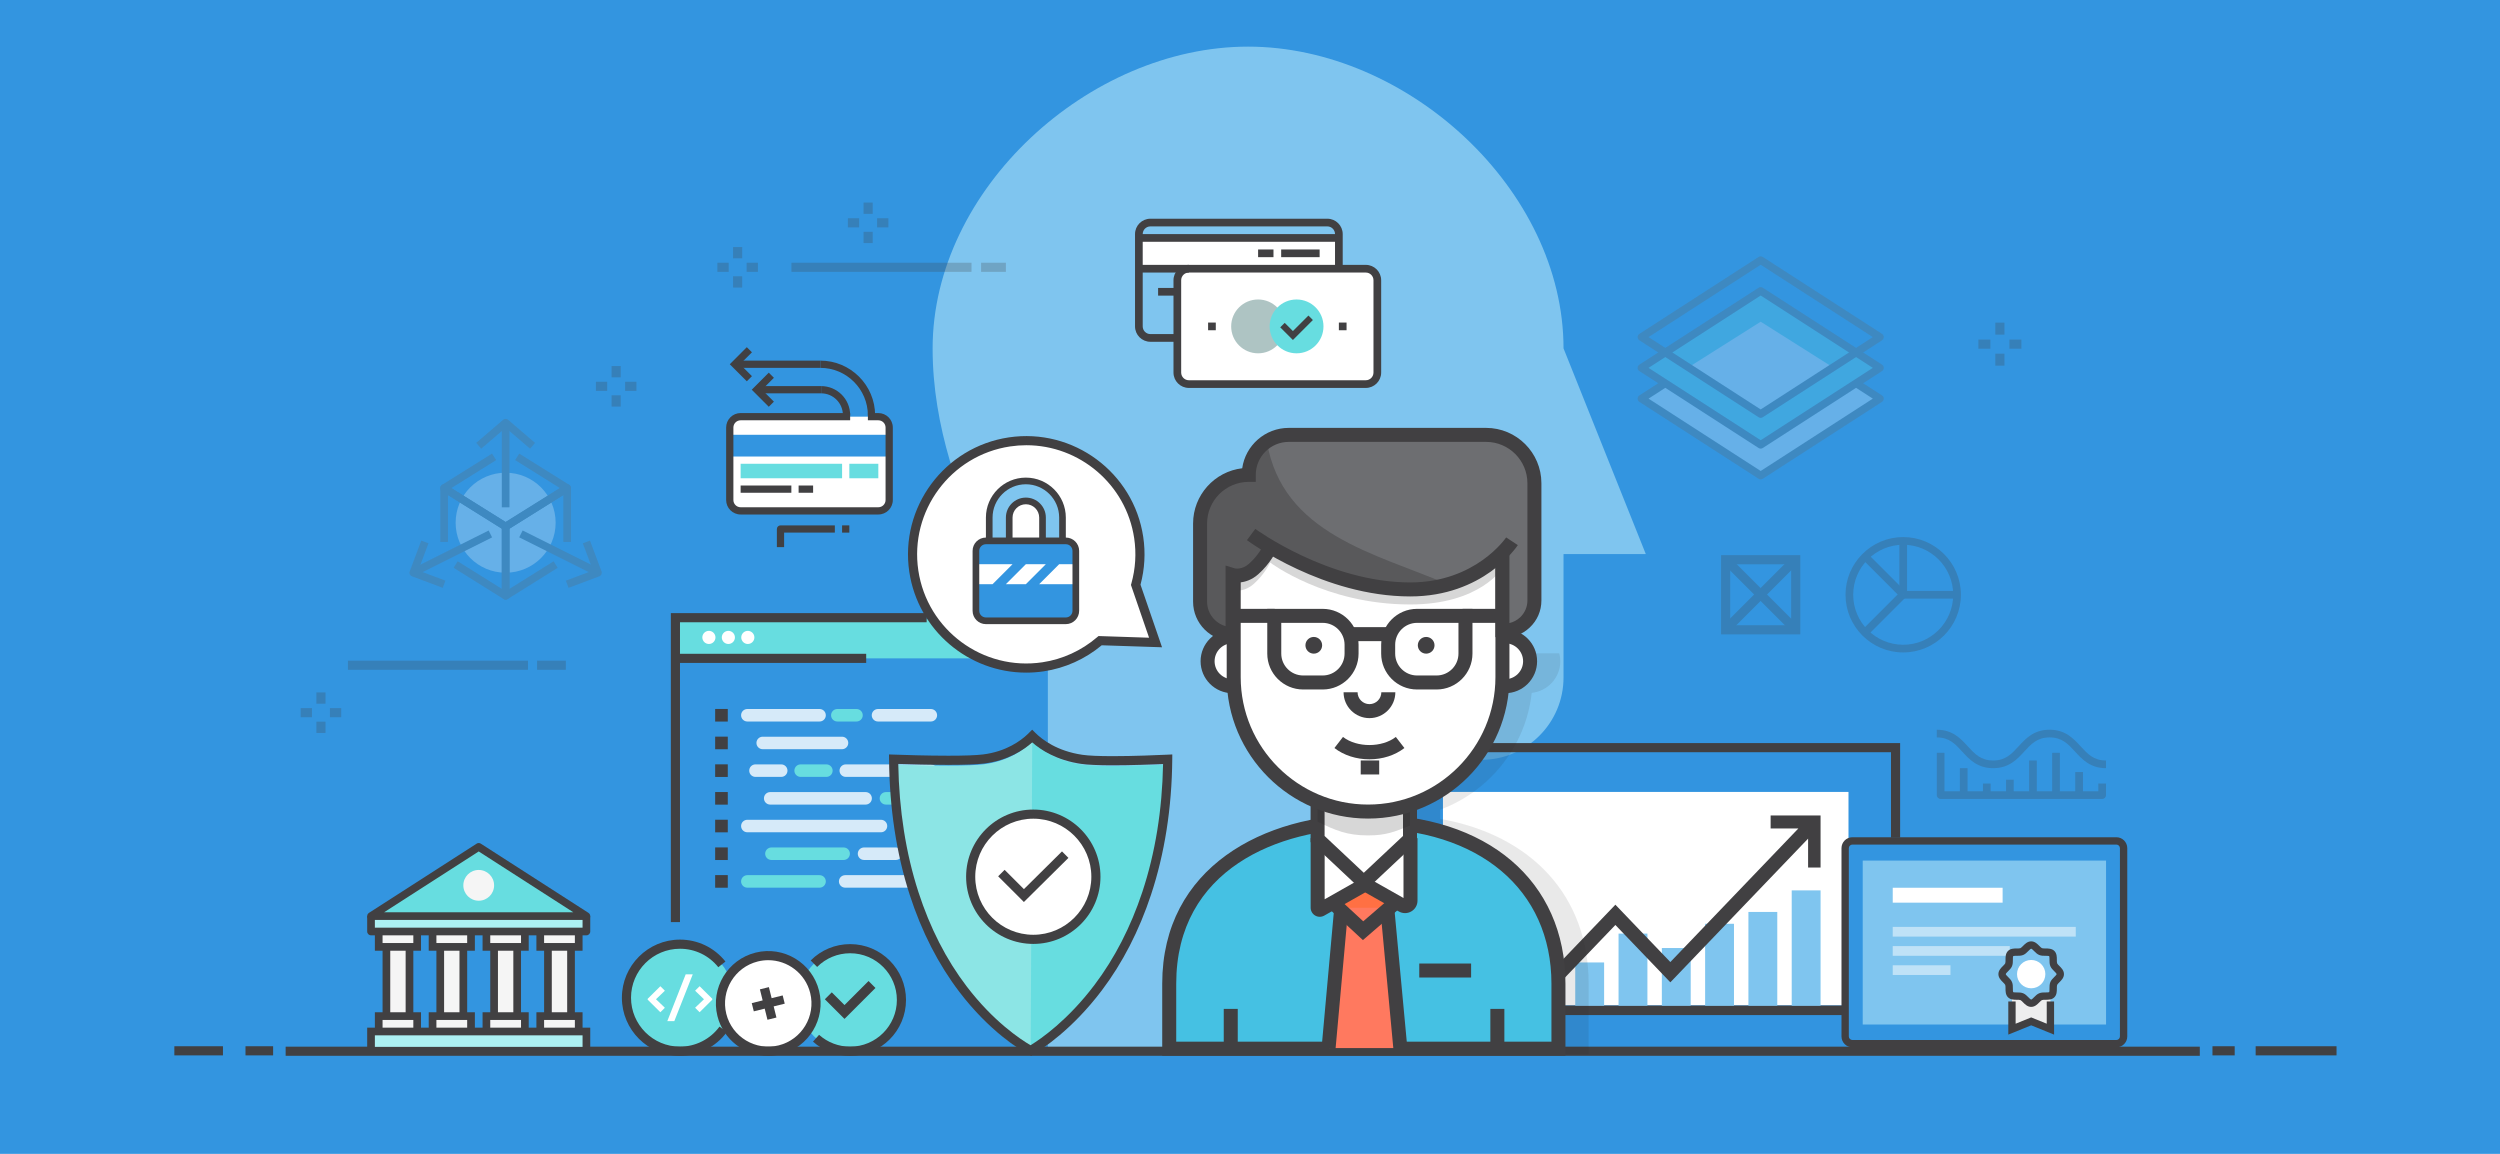 <?xml version="1.0" encoding="utf-8"?>
<!-- Generator: Adobe Illustrator 16.0.3, SVG Export Plug-In . SVG Version: 6.00 Build 0)  -->
<!DOCTYPE svg PUBLIC "-//W3C//DTD SVG 1.1//EN" "http://www.w3.org/Graphics/SVG/1.1/DTD/svg11.dtd">
<svg xmlns="http://www.w3.org/2000/svg" xmlns:xlink="http://www.w3.org/1999/xlink" version="1.1" x="0px" y="0px" width="650px" height="300px" viewBox="0 0 650 300" xml:space="preserve">
<g id="Warstwa_1">
	<g id="Warstwa_2">
		<rect fill="#3395E0" width="650" height="300"/>
	</g>
</g>
<g id="Warstwa_2_1_">
	<g>
		<path fill="#7FC5EF" d="M271.008,273.151v-75.597c0-35.66-28.528-65.623-28.528-106.98c0-41.357,40.661-78.451,82.018-78.451    c41.357,0,82.018,37.094,82.018,78.451l21.396,53.49h-21.396v32.093c0,11.816-9.58,21.396-21.396,21.396h-28.527v75.597H271.008z"/>
	</g>
	<g>
		<rect x="63.828" y="272.024" fill="#414042" width="7.184" height="2.377"/>
	</g>
	<g>
		<rect x="45.33" y="272.024" fill="#414042" width="12.637" height="2.377"/>
	</g>
	<g>
		<rect x="575.241" y="272.024" fill="#414042" width="5.779" height="2.377"/>
	</g>
	<g>
		<rect x="586.47" y="272.024" fill="#414042" width="21.03" height="2.377"/>
	</g>
	<g>
		<rect id="XMLID_204_" x="175.608" y="160.601" fill="#3395E0" width="96.833" height="112.462"/>
		<rect id="XMLID_196_" x="176.266" y="160.951" fill="#67DDE0" width="96.175" height="10.222"/>
		<circle id="XMLID_195_" fill="#FFFFFF" cx="184.314" cy="165.729" r="1.708"/>
		<circle id="XMLID_193_" fill="#FFFFFF" cx="189.374" cy="165.729" r="1.708"/>
		<circle id="XMLID_189_" fill="#FFFFFF" cx="194.433" cy="165.729" r="1.708"/>
		<g id="XMLID_188_">
			<polygon fill="#414042" points="176.796,239.747 174.42,239.747 174.42,159.413 240.928,159.413 240.928,161.789      176.796,161.789    "/>
		</g>
		<g>
			<rect x="176.266" y="169.985" fill="#414042" width="48.945" height="2.377"/>
		</g>
	</g>
	<g>
		<rect id="XMLID_187_" x="367.469" y="194.389" opacity="0.5" fill="#3395E0" width="125.375" height="78.826"/>
		<g id="XMLID_173_">
			<rect x="376.428" y="261.413" fill="#414042" width="104.255" height="2.509"/>
		</g>
		<g id="XMLID_168_">
			<polygon fill="#414042" points="494.032,217.802 491.656,217.802 491.656,195.576 383.843,195.576 383.843,193.202      494.032,193.202    "/>
		</g>
		<g>
			<rect x="375.167" y="205.902" fill="#FFFFFF" width="105.441" height="55.455"/>
		</g>
		<g>
			<g>
				<rect x="398.312" y="253.989" fill="#7FC5EF" width="7.504" height="7.503"/>
			</g>
			<g>
				<rect x="409.565" y="250.239" fill="#7FC5EF" width="7.504" height="11.254"/>
			</g>
			<g>
				<rect x="420.822" y="242.735" fill="#7FC5EF" width="7.504" height="18.758"/>
			</g>
			<g>
				<rect x="432.078" y="246.486" fill="#7FC5EF" width="7.504" height="15.007"/>
			</g>
			<g>
				<rect x="443.334" y="240.184" fill="#7FC5EF" width="7.502" height="21.31"/>
			</g>
			<g>
				<rect x="454.589" y="237.106" fill="#7FC5EF" width="7.504" height="24.387"/>
			</g>
			<g>
				<rect x="465.846" y="231.5" fill="#7FC5EF" width="7.503" height="29.993"/>
			</g>
		</g>
		<path fill="#414042" d="M470.104,225.563v-7.523l-35.813,37.363L420,240.493l-16.345,17.05c-0.351,0.365-0.807,0.548-1.263,0.548    c-0.457,0-0.916-0.183-1.263-0.548c-0.699-0.728-0.699-1.906,0-2.636L420,235.22l14.29,14.911l33.284-34.729h-7.21v-3.383h12.984    v13.545H470.104z"/>
	</g>
	<g>
		<rect x="185.941" y="184.326" fill="#414042" width="3.283" height="3.28"/>
		<rect x="185.941" y="191.527" fill="#414042" width="3.283" height="3.28"/>
		<rect x="185.941" y="198.727" fill="#414042" width="3.283" height="3.28"/>
		<rect x="185.941" y="205.929" fill="#414042" width="3.283" height="3.278"/>
		<rect x="185.941" y="213.128" fill="#414042" width="3.283" height="3.28"/>
		<rect x="185.941" y="220.33" fill="#414042" width="3.283" height="3.277"/>
		<rect x="185.941" y="227.527" fill="#414042" width="3.283" height="3.28"/>
		<g>
			<path fill="#67DDE0" d="M214.861,201.994h-6.695c-0.902,0-1.629-0.729-1.629-1.626c0-0.898,0.727-1.628,1.629-1.628h6.695     c0.897,0,1.625,0.729,1.625,1.628C216.485,201.265,215.758,201.994,214.861,201.994z"/>
		</g>
		<g>
			<path fill="#67DDE0" d="M236.912,209.193h-6.565c-0.897,0-1.629-0.727-1.629-1.626c0-0.896,0.732-1.626,1.629-1.626h6.565     c0.897,0,1.625,0.729,1.625,1.626C238.537,208.467,237.809,209.193,236.912,209.193z"/>
		</g>
		<g>
			<path fill="#67DDE0" d="M219.348,223.595h-18.775c-0.898,0-1.629-0.729-1.629-1.628c0-0.896,0.731-1.626,1.629-1.626h18.775     c0.898,0,1.625,0.729,1.625,1.626C220.973,222.865,220.246,223.595,219.348,223.595z"/>
		</g>
		<g>
			<path fill="#67DDE0" d="M213.087,230.794h-18.779c-0.897,0-1.625-0.727-1.625-1.626c0-0.898,0.728-1.626,1.625-1.626h18.779     c0.898,0,1.625,0.728,1.625,1.626C214.712,230.067,213.985,230.794,213.087,230.794z"/>
		</g>
		<g>
			<g opacity="0.8">
				<path fill="#FFFFFF" d="M213.087,187.593h-18.779c-0.897,0-1.625-0.727-1.625-1.626c0-0.898,0.728-1.626,1.625-1.626h18.779      c0.898,0,1.625,0.728,1.625,1.626C214.712,186.866,213.985,187.593,213.087,187.593z"/>
			</g>
			<g opacity="0.8">
				<path fill="#FFFFFF" d="M218.921,194.795h-20.622c-0.897,0-1.624-0.728-1.624-1.626c0-0.899,0.727-1.626,1.624-1.626h20.622      c0.898,0,1.628,0.727,1.628,1.626C220.549,194.067,219.819,194.795,218.921,194.795z"/>
			</g>
			<g opacity="0.8">
				<path fill="#FFFFFF" d="M203.12,201.994h-6.699c-0.897,0-1.624-0.729-1.624-1.626c0-0.898,0.727-1.628,1.624-1.628h6.699      c0.898,0,1.625,0.729,1.625,1.628C204.745,201.265,204.018,201.994,203.12,201.994z"/>
			</g>
			<g opacity="0.8">
				<path fill="#FFFFFF" d="M242.018,201.994h-22.112c-0.898,0-1.628-0.729-1.628-1.626c0-0.898,0.73-1.628,1.628-1.628h22.112      c0.9,0,1.628,0.729,1.628,1.628C243.646,201.265,242.918,201.994,242.018,201.994z"/>
			</g>
			<g opacity="0.8">
				<path fill="#FFFFFF" d="M225.063,209.193H200.25c-0.897,0-1.625-0.727-1.625-1.626c0-0.896,0.727-1.626,1.625-1.626h24.812      c0.897,0,1.625,0.729,1.625,1.626C226.688,208.467,225.959,209.193,225.063,209.193z"/>
			</g>
			<g opacity="0.8">
				<path fill="#FFFFFF" d="M229.055,216.393h-34.747c-0.897,0-1.625-0.729-1.625-1.626c0-0.898,0.728-1.625,1.625-1.625h34.747      c0.897,0,1.625,0.727,1.625,1.625C230.679,215.664,229.952,216.393,229.055,216.393z"/>
			</g>
			<g opacity="0.8">
				<path fill="#FFFFFF" d="M232.919,223.595h-8.272c-0.897,0-1.625-0.729-1.625-1.628c0-0.896,0.728-1.626,1.625-1.626h8.272      c0.898,0,1.625,0.729,1.625,1.626C234.544,222.865,233.817,223.595,232.919,223.595z"/>
			</g>
			<g opacity="0.8">
				<path fill="#FFFFFF" d="M238.526,230.794H219.75c-0.901,0-1.629-0.727-1.629-1.626c0-0.898,0.728-1.626,1.629-1.626h18.776      c0.897,0,1.624,0.728,1.624,1.626C240.15,230.067,239.423,230.794,238.526,230.794z"/>
			</g>
			<g opacity="0.8">
				<path fill="#FFFFFF" d="M242.018,187.593h-13.739c-0.897,0-1.624-0.727-1.624-1.626c0-0.898,0.727-1.626,1.624-1.626h13.739      c0.9,0,1.628,0.728,1.628,1.626C243.646,186.866,242.918,187.593,242.018,187.593z"/>
			</g>
		</g>
		<g>
			<path fill="#67DDE0" d="M222.688,187.593h-4.983c-0.897,0-1.625-0.727-1.625-1.626c0-0.898,0.728-1.626,1.625-1.626h4.983     c0.901,0,1.628,0.728,1.628,1.626C224.317,186.866,223.59,187.593,222.688,187.593z"/>
		</g>
	</g>
	<g>
		<path id="XMLID_118_" fill="#FFFFFF" d="M300.445,167.05l-5.154-14.992c1.084-3.886,1.408-8.047,0.773-12.297    c-2.415-16.146-17.462-27.278-33.609-24.863c-16.147,2.415-27.278,17.461-24.865,33.607c2.415,16.147,17.462,27.279,33.609,24.865    c5.702-0.853,10.756-3.303,14.832-6.799L300.445,167.05z"/>
		<g id="XMLID_117_">
			<path fill="#414042" d="M266.808,174.886c-14.962,0-28.113-10.969-30.391-26.205c-2.507-16.767,9.094-32.45,25.864-34.959     c16.77-2.499,32.451,9.095,34.958,25.863c0.623,4.162,0.385,8.343-0.706,12.432l5.596,16.275l-15.679-0.518     c-4.333,3.604-9.535,5.941-15.075,6.772C269.841,174.775,268.314,174.886,266.808,174.886z M266.846,115.758     c-1.391,0-2.798,0.104-4.215,0.315c-15.473,2.313-26.179,16.783-23.866,32.255c2.314,15.477,16.789,26.181,32.258,23.865     c5.25-0.784,10.171-3.038,14.234-6.522l0.351-0.3l13.151,0.434l-4.714-13.711l0.1-0.357c1.083-3.88,1.333-7.85,0.743-11.799     C292.787,125.88,280.65,115.758,266.846,115.758z"/>
		</g>
		<g>
			<g>
				<g>
					<path fill="#7FC5EF" d="M266.725,125.045c-5.259,0-9.523,4.264-9.523,9.524v6.061h5.195v-6.061c0-2.39,1.938-4.329,4.329-4.329       c2.391,0,4.329,1.939,4.329,4.329v6.061h5.195v-6.061C276.249,129.31,271.985,125.045,266.725,125.045z"/>
				</g>
			</g>
			<g>
				<path fill="#3395E0" d="M279.712,158.813c0,1.435-1.164,2.598-2.598,2.598h-20.778c-1.434,0-2.597-1.163-2.597-2.598v-15.584      c0-1.435,1.163-2.599,2.597-2.599h20.78c1.433,0,2.597,1.163,2.597,2.599V158.813L279.712,158.813z"/>
			</g>
			<g>
				<g>
					<polygon fill="#FFFFFF" points="266.725,151.886 261.53,151.886 266.725,146.691 271.92,146.691      "/>
				</g>
				<g>
					<polygon fill="#FFFFFF" points="279.712,151.886 270.189,151.886 275.383,146.691 279.712,146.691      "/>
				</g>
				<g>
					<polygon fill="#FFFFFF" points="253.739,146.691 263.262,146.691 258.067,151.886 253.739,151.886      "/>
				</g>
			</g>
			<g>
				<path fill="#414042" d="M277.114,162.275h-20.778c-1.909,0-3.463-1.553-3.463-3.463v-15.584c0-1.91,1.554-3.463,3.463-3.463      h20.78c1.909,0,3.462,1.553,3.462,3.463v15.584C280.578,160.723,279.023,162.275,277.114,162.275z M256.336,141.497      c-0.955,0-1.732,0.777-1.732,1.732v15.584c0,0.954,0.777,1.73,1.732,1.73h20.78c0.955,0,1.731-0.776,1.731-1.73v-15.584      c0-0.955-0.776-1.732-1.731-1.732H256.336z"/>
			</g>
			<g>
				<path fill="#414042" d="M271.92,140.63h-1.731v-6.061c0-1.909-1.555-3.462-3.463-3.462c-1.91,0-3.464,1.553-3.464,3.462v6.061      h-1.731v-6.061c0-2.864,2.331-5.194,5.195-5.194c2.864,0,5.195,2.331,5.195,5.194L271.92,140.63L271.92,140.63z"/>
			</g>
			<g>
				<path fill="#414042" d="M277.114,140.63h-1.731v-6.061c0-4.773-3.884-8.657-8.658-8.657s-8.658,3.884-8.658,8.657v6.061h-1.731      v-6.061c0-5.729,4.661-10.389,10.389-10.389s10.389,4.661,10.389,10.389V140.63z"/>
			</g>
		</g>
	</g>
	<g>
		<path fill="#8CE5E5" d="M289.329,199.162c-3.701,0-6.416-0.123-8.069-0.363c-7.047-1.029-11.17-4.322-12.886-6.028    c-0.114,0.115-0.266,0.252-0.401,0.382c-1.904,1.807-5.902,4.78-12.272,5.561c-1.825,0.222-4.892,0.335-9.113,0.335    c-5.537,0-11.687-0.196-14.242-0.289c0.115,13.926,2.251,25.44,5.303,34.883c3.563,11.021,8.38,19.206,12.763,24.944    c7.701,10.084,15.493,14.791,17.546,15.924c0.004-0.002,0.013-0.007,0.015-0.011c2.066-1.198,9.854-6.138,17.554-16.34    c4.321-5.724,9.064-13.8,12.613-24.518c3.134-9.467,5.339-20.99,5.463-34.867C301.005,198.897,294.762,199.162,289.329,199.162z"/>
		<path fill="#67DDE0" d="M281.259,198.799c-7.038-1.027-11.159-4.313-12.879-6.021l-0.408,80.349    c0.284,0.168,1.342-0.539,1.533-0.436c1.547-1.82,1.022-1.205,1.026-1.208c2.066-1.2,7.295-3.121,14.995-13.323    c4.321-5.724,9.064-13.8,12.613-24.518c3.134-9.467,5.339-20.99,5.463-34.867c-2.597,0.123-8.84,0.388-14.273,0.388    C285.628,199.162,282.913,199.039,281.259,198.799z"/>
		<g>
			<path fill="#414042" d="M268.095,274.55l-0.711-0.373c-2.234-1.233-10.128-6.045-17.917-16.242     c-5.49-7.191-9.846-15.701-12.95-25.302c-3.451-10.674-5.254-22.53-5.36-35.237l-0.011-1.24l1.241,0.041     c2.416,0.089,8.637,0.289,14.2,0.289c4.174,0,7.191-0.11,8.969-0.326c6.065-0.742,9.87-3.604,11.599-5.243l1.212-1.198     l0.843,0.837c1.721,1.712,5.596,4.728,12.22,5.695c1.597,0.233,4.253,0.35,7.897,0.35c5.44,0,11.755-0.269,14.217-0.386     l1.254-0.059l-0.01,1.258c-0.111,12.643-1.97,24.495-5.523,35.226c-3.098,9.356-7.401,17.722-12.792,24.863     c-7.712,10.218-15.5,15.245-17.828,16.606L268.095,274.55z M233.548,198.615c0.208,11.996,1.966,23.189,5.23,33.286     c3.02,9.343,7.251,17.617,12.577,24.59c6.926,9.07,13.878,13.686,16.586,15.27c2.691-1.646,9.666-6.455,16.636-15.692     c5.235-6.933,9.418-15.066,12.434-24.174c3.358-10.143,5.168-21.323,5.385-33.25c-2.987,0.13-8.349,0.332-13.068,0.332     c-3.758,0-6.531-0.127-8.241-0.376c-6.384-0.933-10.492-3.633-12.712-5.578c-2.104,1.877-6.236,4.726-12.531,5.494     c-1.873,0.229-4.988,0.346-9.257,0.346C241.777,198.862,236.486,198.713,233.548,198.615z"/>
		</g>
	</g>
	<g id="XMLID_108_">
		<circle id="XMLID_111_" fill="#FFFFFF" cx="268.656" cy="227.951" r="16.28"/>
		<g id="XMLID_110_">
			<path fill="#414042" d="M268.656,245.419c-9.631,0-17.468-7.834-17.468-17.468c0-9.632,7.837-17.468,17.468-17.468     c9.632,0,17.468,7.836,17.468,17.468C286.125,237.585,278.288,245.419,268.656,245.419z M268.656,212.858     c-8.321,0-15.092,6.771-15.092,15.093c0,8.323,6.771,15.093,15.092,15.093c8.322,0,15.093-6.77,15.093-15.093     C283.749,219.63,276.978,212.858,268.656,212.858z"/>
		</g>
		<g id="XMLID_109_">
			<polygon fill="#414042" points="266.211,234.525 259.522,227.837 261.203,226.155 266.219,231.172 276.119,221.364      277.791,223.052    "/>
		</g>
	</g>
	<g>
		<g>
			<path fill="#67DDE0" d="M190.714,259.406c0,7.684-6.23,13.916-13.917,13.916c-7.687,0-13.918-6.232-13.918-13.916     c0-7.688,6.231-13.919,13.918-13.919C184.483,245.487,190.714,251.718,190.714,259.406z"/>
			<g>
				<path fill="#414042" d="M176.797,274.51c-8.33,0-15.106-6.776-15.106-15.104c0-8.33,6.776-15.108,15.106-15.108      c4.626,0,8.934,2.077,11.819,5.701l-1.858,1.479c-2.432-3.052-6.063-4.803-9.961-4.803c-7.02,0-12.73,5.71-12.73,12.731      c0,7.019,5.71,12.727,12.73,12.727c4.041,0,7.882-1.947,10.274-5.213l1.917,1.406      C186.149,272.196,181.592,274.51,176.797,274.51z"/>
			</g>
			<g>
				<path fill="#FFFFFF" d="M172.826,261.973v0.088l-1.134,1.119l-3.3-3.273v-0.216l3.3-3.271l1.134,1.119v0.088l-2.268,2.179      L172.826,261.973z"/>
				<path fill="#FFFFFF" d="M180.119,253.319l-4.794,12.169h-1.822l4.779-12.169H180.119z"/>
				<path fill="#FFFFFF" d="M183.034,259.805l-2.268-2.179v-0.088l1.134-1.119l3.3,3.271v0.216l-3.3,3.273l-1.134-1.119v-0.088      L183.034,259.805z"/>
			</g>
		</g>
		<g>
			<circle fill="#67DDE0" cx="221.042" cy="259.989" r="13.332"/>
			<g>
				<path fill="#414042" d="M221.042,274.51c-3.571,0-7.003-1.309-9.666-3.686l1.583-1.771c2.226,1.987,5.097,3.08,8.083,3.08      c6.695,0,12.144-5.446,12.144-12.144c0-6.694-5.448-12.143-12.144-12.143c-3.244,0-6.294,1.263-8.587,3.558l-1.68-1.681      c2.741-2.743,6.388-4.254,10.267-4.254c8.006,0,14.52,6.514,14.52,14.52S229.048,274.51,221.042,274.51z"/>
			</g>
			<g>
				<polygon fill="#414042" points="219.57,264.916 214.463,259.809 216.265,258.007 219.57,261.312 225.819,255.063       227.621,256.866     "/>
			</g>
		</g>
		<g>
			<circle fill="#FFFFFF" cx="199.744" cy="260.891" r="12.428"/>
			<g>
				<path fill="#414042" d="M199.747,274.508c-6.107,0-11.677-4.145-13.216-10.332c-1.81-7.286,2.643-14.688,9.929-16.499      c7.291-1.817,14.688,2.642,16.5,9.93c1.811,7.285-2.643,14.688-9.929,16.498C201.931,274.378,200.83,274.508,199.747,274.508z       M199.743,249.648c-0.895,0-1.804,0.108-2.711,0.333c-6.013,1.496-9.689,7.606-8.195,13.621      c1.496,6.017,7.605,9.688,13.62,8.197c6.014-1.495,9.69-7.606,8.195-13.621C209.382,253.072,204.784,249.648,199.743,249.648z"/>
			</g>
			<g>
				<path fill="#414042" d="M198.29,260.106l-0.714-2.873l2.333-0.581l0.714,2.872l2.874-0.714l0.532,2.142l-2.873,0.712      l0.718,2.895l-2.333,0.579l-0.719-2.893l-2.834,0.705l-0.532-2.141L198.29,260.106z"/>
			</g>
		</g>
	</g>
	<g>
		<rect x="74.267" y="272.133" fill="#414042" width="497.682" height="2.377"/>
	</g>
	<g>
		<g>
			<rect x="218.944" y="136.598" fill="#414042" width="1.884" height="1.884"/>
		</g>
		<g>
			<path fill="#414042" d="M203.87,142.251h-1.884v-4.711c0-0.52,0.423-0.942,0.943-0.942h14.131v1.884h-13.19V142.251z"/>
		</g>
		<g>
			<g>
				<g>
					<g>
						<g>
							<path fill="#414042" d="M221.04,107.921h-1.884c0-3.117-2.536-5.654-5.653-5.654v-1.883         C217.658,100.385,221.04,103.765,221.04,107.921z"/>
						</g>
						<g>
							<rect x="196.781" y="100.385" fill="#414042" width="16.721" height="1.883"/>
						</g>
						<g>
							<polygon fill="#414042" points="199.882,105.76 195.449,101.327 199.882,96.892 201.215,98.224 198.113,101.327          201.215,104.429        "/>
						</g>
					</g>
				</g>
				<g>
					<rect x="191.941" y="93.76" fill="#414042" width="21.342" height="1.884"/>
				</g>
				<g>
					<polygon fill="#414042" points="194.173,99.137 189.739,94.703 194.173,90.267 195.505,91.6 192.403,94.703 195.505,97.805             "/>
				</g>
				<g>
					<path fill="#414042" d="M227.532,108.009h-1.883c0-6.818-5.547-12.364-12.366-12.364V93.76       C221.141,93.76,227.532,100.152,227.532,108.009z"/>
				</g>
			</g>
		</g>
		<g>
			<path fill="#FFFFFF" d="M192.565,108.335h35.799c1.56,0,2.827,1.266,2.827,2.826v18.841c0,1.56-1.266,2.827-2.827,2.827h-35.799     c-1.561,0-2.826-1.266-2.826-2.827v-18.841C189.739,109.601,191.005,108.335,192.565,108.335z"/>
		</g>
		<g>
			<rect x="189.739" y="113.044" fill="#3395E0" width="41.452" height="5.652"/>
		</g>
		<path fill="#414042" d="M228.364,107.393h-2.713v1.884h2.713c1.039,0,1.884,0.846,1.884,1.884v18.841    c0,1.04-0.845,1.884-1.884,1.884h-35.799c-1.04,0-1.884-0.844-1.884-1.884v-18.841c0-1.039,0.845-1.884,1.884-1.884h28.474v-1.884    h-28.474c-2.078,0-3.768,1.69-3.768,3.768v18.841c0,2.078,1.691,3.768,3.768,3.768h35.799c2.079,0,3.768-1.69,3.768-3.768v-18.841    C232.132,109.083,230.443,107.393,228.364,107.393z"/>
		<g>
			<rect x="192.565" y="120.581" fill="#67DDE0" width="26.378" height="3.769"/>
		</g>
		<g>
			<rect x="220.828" y="120.581" fill="#67DDE0" width="7.537" height="3.769"/>
		</g>
		<g>
			<rect x="192.565" y="126.234" fill="#414042" width="13.189" height="1.885"/>
		</g>
		<g>
			<rect x="207.639" y="126.234" fill="#414042" width="3.769" height="1.885"/>
		</g>
	</g>
	<g opacity="0.25">
		<g id="XMLID_26_">
			<g id="XMLID_30_">
				<rect x="154.933" y="99.254" fill="#414042" width="2.936" height="2.376"/>
			</g>
			<g id="XMLID_29_">
				<rect x="162.531" y="99.254" fill="#414042" width="2.937" height="2.376"/>
			</g>
			<g id="XMLID_28_">
				<rect x="159.012" y="102.774" fill="#414042" width="2.376" height="2.936"/>
			</g>
			<g id="XMLID_27_">
				<rect x="159.012" y="95.175" fill="#414042" width="2.376" height="2.937"/>
			</g>
		</g>
		<g id="XMLID_21_">
			<g id="XMLID_25_">
				<rect x="78.177" y="184.108" fill="#414042" width="2.936" height="2.377"/>
			</g>
			<g id="XMLID_24_">
				<rect x="85.776" y="184.108" fill="#414042" width="2.937" height="2.377"/>
			</g>
			<g id="XMLID_23_">
				<rect x="82.256" y="187.629" fill="#414042" width="2.376" height="2.937"/>
			</g>
			<g id="XMLID_22_">
				<rect x="82.256" y="180.028" fill="#414042" width="2.376" height="2.938"/>
			</g>
		</g>
		<g id="XMLID_11_">
			<g id="XMLID_15_">
				<rect x="514.381" y="88.289" fill="#414042" width="3.116" height="2.376"/>
			</g>
			<g id="XMLID_14_">
				<rect x="522.447" y="88.289" fill="#414042" width="3.12" height="2.376"/>
			</g>
			<g id="XMLID_13_">
				<rect x="518.784" y="91.952" fill="#414042" width="2.377" height="3.118"/>
			</g>
			<g id="XMLID_12_">
				<rect x="518.784" y="83.885" fill="#414042" width="2.377" height="3.117"/>
			</g>
		</g>
		<g id="XMLID_6_">
			<g id="XMLID_10_">
				<rect x="186.518" y="68.309" fill="#414042" width="2.936" height="2.376"/>
			</g>
			<g id="XMLID_9_">
				<rect x="194.117" y="68.309" fill="#414042" width="2.937" height="2.376"/>
			</g>
			<g id="XMLID_8_">
				<rect x="190.598" y="71.829" fill="#414042" width="2.376" height="2.937"/>
			</g>
			<g id="XMLID_7_">
				<rect x="190.598" y="64.229" fill="#414042" width="2.376" height="2.937"/>
			</g>
		</g>
		<g id="XMLID_1_">
			<g id="XMLID_5_">
				<rect x="220.447" y="56.747" fill="#414042" width="2.937" height="2.376"/>
			</g>
			<g id="XMLID_4_">
				<rect x="228.046" y="56.747" fill="#414042" width="2.936" height="2.376"/>
			</g>
			<g id="XMLID_3_">
				<rect x="224.526" y="60.266" fill="#414042" width="2.376" height="2.936"/>
			</g>
			<g id="XMLID_2_">
				<rect x="224.526" y="52.667" fill="#414042" width="2.376" height="2.937"/>
			</g>
		</g>
		<g>
			<rect x="205.776" y="68.309" fill="#414042" width="46.812" height="2.376"/>
		</g>
		<g>
			<rect x="255.086" y="68.309" fill="#414042" width="6.445" height="2.376"/>
		</g>
		<g>
			<rect x="90.466" y="171.771" fill="#414042" width="46.812" height="2.375"/>
		</g>
		<g>
			<rect x="139.639" y="171.771" fill="#414042" width="7.476" height="2.375"/>
		</g>
		<g>
			<g>
				<path fill="#414042" d="M468.078,164.936h-20.597v-20.598h20.597V164.936z M449.857,162.559h15.844v-15.844h-15.844V162.559z"/>
			</g>
			<g>
				
					<rect x="456.593" y="141.752" transform="matrix(0.707 0.707 -0.707 0.707 243.426 -278.408)" fill="#414042" width="2.377" height="25.769"/>
			</g>
			<g>
				
					<rect x="444.897" y="153.448" transform="matrix(0.707 0.707 -0.707 0.707 243.426 -278.408)" fill="#414042" width="25.769" height="2.377"/>
			</g>
		</g>
		<g>
			<g>
				<path fill="#414042" d="M494.834,169.637c-8.271,0-15-6.729-15-15c0-8.271,6.729-15,15-15c8.271,0,15,6.729,15,15      C509.834,162.908,503.105,169.637,494.834,169.637z M494.834,141.637c-7.168,0-13,5.832-13,13c0,7.168,5.832,13,13,13      c7.169,0,13-5.832,13-13C507.834,147.468,502.003,141.637,494.834,141.637z"/>
			</g>
		</g>
		<g>
			<rect x="493.834" y="140.637" fill="#414042" width="2" height="14"/>
		</g>
		<g>
			<rect x="494.834" y="153.637" fill="#414042" width="14" height="2"/>
		</g>
		<g>
			
				<rect x="482.763" y="148.637" transform="matrix(0.707 0.707 -0.707 0.707 249.278 -302.537)" fill="#414042" width="14.142" height="2"/>
		</g>
		<g>
			
				<rect x="488.834" y="152.566" transform="matrix(0.707 0.707 -0.707 0.707 256.349 -299.608)" fill="#414042" width="2" height="14.142"/>
		</g>
		<g>
			<g>
				<g>
					<circle fill="#FFFFFF" cx="131.466" cy="135.905" r="13"/>
				</g>
				<g>
					<path fill="#5F6465" d="M131.466,155.905c-0.185,0-0.368-0.051-0.53-0.152l-13-8.125l1.061-1.695l11.47,7.168V137.46l-14-8.75       v12.195h-2v-14c0-0.363,0.197-0.698,0.516-0.875c0.316-0.178,0.705-0.166,1.015,0.027l16,10c0.292,0.183,0.47,0.503,0.47,0.848       v18c0,0.363-0.197,0.698-0.516,0.875C131.8,155.864,131.633,155.905,131.466,155.905z"/>
				</g>
				<g>
					<path fill="#5F6465" d="M131.466,155.905c-0.167,0-0.334-0.041-0.484-0.125c-0.318-0.177-0.516-0.512-0.516-0.875v-18       c0-0.345,0.178-0.665,0.47-0.848l16-10c0.309-0.193,0.698-0.204,1.015-0.027c0.318,0.177,0.516,0.512,0.516,0.875v14h-2V128.71       l-14,8.75v15.641l11.47-7.168l1.061,1.695l-13,8.125C131.834,155.854,131.65,155.905,131.466,155.905z"/>
				</g>
				<g>
					<path fill="#5F6465" d="M131.466,137.905c-0.184,0-0.368-0.051-0.53-0.152l-16-10c-0.292-0.183-0.47-0.503-0.47-0.848       s0.178-0.665,0.47-0.848l13-8.125l1.061,1.695l-11.644,7.277l14.113,8.82l14.113-8.82l-11.644-7.277l1.061-1.695l13,8.125       c0.292,0.183,0.47,0.503,0.47,0.848s-0.178,0.665-0.47,0.848l-16,10C131.834,137.854,131.649,137.905,131.466,137.905z"/>
				</g>
				<g>
					
						<rect x="116.466" y="132.725" transform="matrix(0.447 0.894 -0.894 0.447 193.646 -25.516)" fill="#5F6465" width="2" height="22.361"/>
				</g>
				<g>
					<path fill="#5F6465" d="M115.114,152.842l-8-3c-0.517-0.194-0.778-0.771-0.585-1.288l3-8l1.873,0.703l-2.649,7.063l7.064,2.649       L115.114,152.842z"/>
				</g>
				<g>
					
						<rect x="134.285" y="142.905" transform="matrix(0.894 0.447 -0.447 0.894 79.714 -49.862)" fill="#5F6465" width="22.361" height="2"/>
				</g>
				<g>
					<path fill="#5F6465" d="M147.817,152.842l-0.703-1.873l7.064-2.649l-2.649-7.063l1.873-0.703l3,8       c0.193,0.518-0.068,1.094-0.585,1.288L147.817,152.842z"/>
				</g>
				<g>
					<rect x="130.466" y="109.905" fill="#5F6465" width="2" height="22"/>
				</g>
				<g>
					<path fill="#5F6465" d="M137.815,116.665l-6.35-5.443l-6.35,5.443l-1.301-1.52l7-6c0.373-0.32,0.928-0.32,1.301,0l7,6       L137.815,116.665z"/>
				</g>
			</g>
		</g>
		<g>
			<g>
				<path fill="#414042" d="M547.567,199.727c-4.107,0-6.214-2.297-8.072-4.324c-1.809-1.973-3.37-3.676-6.598-3.676      s-4.789,1.703-6.598,3.676c-1.858,2.027-3.965,4.324-8.072,4.324c-4.104,0-6.21-2.297-8.067-4.324      c-1.807-1.973-3.367-3.676-6.593-3.676v-2c4.104,0,6.21,2.297,8.067,4.324c1.807,1.973,3.367,3.676,6.593,3.676      c3.228,0,4.789-1.703,6.598-3.676c1.858-2.027,3.965-4.324,8.072-4.324s6.214,2.297,8.072,4.324      c1.809,1.973,3.37,3.676,6.598,3.676V199.727z"/>
			</g>
			<g>
				<rect x="509.567" y="199.727" fill="#414042" width="2" height="7"/>
			</g>
			<g>
				<rect x="515.567" y="203.727" fill="#414042" width="2" height="3"/>
			</g>
			<g>
				<rect x="521.567" y="202.727" fill="#414042" width="2" height="4"/>
			</g>
			<g>
				<rect x="527.567" y="197.727" fill="#414042" width="2" height="9"/>
			</g>
			<g>
				<rect x="533.567" y="195.727" fill="#414042" width="2" height="11"/>
			</g>
			<g>
				<rect x="539.567" y="200.727" fill="#414042" width="2" height="6"/>
			</g>
			<g>
				<path fill="#414042" d="M546.567,207.727h-42c-0.552,0-1-0.448-1-1v-11h2v10h40v-2h2v3      C547.567,207.278,547.12,207.727,546.567,207.727z"/>
			</g>
		</g>
		<g>
			<g>
				<polygon fill="#FFFFFF" points="457.779,123.644 426.779,103.644 457.779,83.644 488.779,103.644     "/>
			</g>
			<g>
				<path fill="#5F6465" d="M457.779,124.644c-0.188,0-0.377-0.054-0.542-0.16l-31-20c-0.285-0.184-0.458-0.5-0.458-0.84      s0.173-0.656,0.458-0.84l31-20c0.33-0.213,0.754-0.213,1.084,0l31,20c0.285,0.184,0.458,0.5,0.458,0.84s-0.173,0.656-0.458,0.84      l-31,20C458.156,124.59,457.968,124.644,457.779,124.644z M428.624,103.644l29.155,18.81l29.155-18.81l-29.155-18.81      L428.624,103.644z"/>
			</g>
			<g>
				<polygon fill="#67DDE0" points="457.779,115.644 426.779,95.644 457.779,75.644 488.779,95.644     "/>
			</g>
			<g>
				<polygon fill="#FFFFFF" points="457.779,107.644 438.779,95.644 457.779,83.644 476.779,95.644     "/>
			</g>
			<g>
				<path fill="#5F6465" d="M457.779,116.644c-0.188,0-0.377-0.054-0.542-0.16l-31-20c-0.285-0.184-0.458-0.5-0.458-0.84      s0.173-0.656,0.458-0.84l31-20c0.33-0.213,0.754-0.213,1.084,0l31,20c0.285,0.184,0.458,0.5,0.458,0.84s-0.173,0.656-0.458,0.84      l-31,20C458.156,116.59,457.968,116.644,457.779,116.644z M428.624,95.644l29.155,18.81l29.155-18.81l-29.155-18.81      L428.624,95.644z"/>
			</g>
			<g>
				<path fill="#5F6465" d="M457.779,108.644c-0.188,0-0.377-0.054-0.542-0.16l-31-20c-0.285-0.184-0.458-0.5-0.458-0.84      s0.173-0.656,0.458-0.84l31-20c0.33-0.213,0.754-0.213,1.084,0l31,20c0.285,0.184,0.458,0.5,0.458,0.84s-0.173,0.656-0.458,0.84      l-31,20C458.156,108.59,457.968,108.644,457.779,108.644z M428.624,87.644l29.155,18.81l29.155-18.81l-29.155-18.81      L428.624,87.644z"/>
			</g>
		</g>
	</g>
	<g>
		<g opacity="0.1">
			<path fill="#231F20" d="M355.566,175.296v93.403c0,2.985,2.433,5.414,5.42,5.414h52.061v-18.327     c0-22.787-14.782-38.66-38.592-42.881v-2.395c12.779-4.741,22.236-16.361,23.791-30.361c4.163-0.451,7.431-3.943,7.431-8.224     c0-0.712-0.103-1.398-0.271-2.054h-44.419C357.999,169.872,355.566,172.305,355.566,175.296z"/>
		</g>
		<g>
			<g id="XMLID_32_">
				<path fill="#45C1E3" d="M405.196,272.648v-16.862c0-27.827-22.131-42.218-49.959-42.218l0,0      c-27.826,0-51.24,14.391-51.24,42.218v16.862H405.196z"/>
			</g>
			<g id="XMLID_31_">
				<path fill="#414042" d="M407.017,274.469h-104.84v-18.683c0-30.42,26.653-44.037,53.061-44.037      c31.455,0,51.779,17.287,51.779,44.037V274.469z M305.818,270.828h97.558v-15.042c0-24.537-18.896-40.396-48.139-40.396      c-22.797,0-49.419,10.582-49.419,40.396V270.828z"/>
			</g>
			<g>
				<polygon fill="#FF7043" points="354.869,230.75 346.824,234.971 354.399,241.983 362.521,234.971     "/>
			</g>
			<g>
				<polygon fill="#FF795F" points="360.636,236.005 348.791,236.005 345.535,272.498 364.032,272.498     "/>
			</g>
			<g>
				<path fill="#FFFFFF" d="M342.589,217.912v17.467c0,0.696,0.75,1.133,1.356,0.791l11.292-6.397L342.589,217.912z"/>
			</g>
			<g>
				<path fill="#414042" d="M343.136,238.366c-0.413,0-0.825-0.107-1.191-0.322c-0.725-0.423-1.176-1.205-1.176-2.044v-18.088h3.641      v15.902l9.932-5.625l1.793,3.168l-11.833,6.703C343.941,238.264,343.538,238.366,343.136,238.366z"/>
			</g>
			<g>
				<path fill="#FFFFFF" d="M366.96,217.912v15.797c0,1.441-1.554,2.348-2.805,1.637l-9.845-5.573L366.96,217.912z"/>
			</g>
			<g>
				<path fill="#414042" d="M365.308,237.412c-0.55,0-1.096-0.143-1.6-0.426l-10.304-5.837l1.795-3.167l9.709,5.499v-15.569h3.642      v16.255c0,1.167-0.604,2.212-1.61,2.8C366.431,237.267,365.868,237.412,365.308,237.412z"/>
			</g>
			<g>
				<polygon fill="#414042" points="354.355,244.424 345.589,236.308 348.058,233.636 354.44,239.541 361.331,233.593       363.711,236.35     "/>
			</g>
			<g>
				
					<rect x="345.344" y="235.935" transform="matrix(0.996 0.09 -0.09 0.996 24.175 -30.081)" fill="#414042" width="3.641" height="36.632"/>
			</g>
			<g>
				
					<rect x="344.009" y="252.432" transform="matrix(0.093 0.996 -0.996 0.093 581.94 -130.068)" fill="#414042" width="36.648" height="3.639"/>
			</g>
			<g>
				<rect x="369.008" y="250.516" fill="#414042" width="13.48" height="3.64"/>
			</g>
			<g>
				<rect x="318.174" y="262.312" fill="#414042" width="3.641" height="9.218"/>
			</g>
			<g>
				<rect x="387.493" y="262.312" fill="#414042" width="3.641" height="9.218"/>
			</g>
			<g>
				<circle fill="#FFFFFF" cx="320.468" cy="173.024" r="6.494"/>
			</g>
			<g>
				<path fill="#414042" d="M320.465,180.236c-4.584,0-8.312-3.729-8.312-8.311c0-4.586,3.728-8.317,8.312-8.317      c4.587,0,8.318,3.731,8.318,8.317C328.783,176.508,325.053,180.236,320.465,180.236z M320.465,167.251      c-2.576,0-4.671,2.095-4.671,4.675c0,2.574,2.095,4.669,4.671,4.669c2.576,0,4.674-2.095,4.674-4.669      C325.14,169.346,323.042,167.251,320.465,167.251z"/>
			</g>
			<g>
				<circle fill="#FFFFFF" cx="391.332" cy="173.024" r="6.493"/>
			</g>
			<g>
				<path fill="#414042" d="M391.332,180.236c-4.584,0-8.313-3.729-8.313-8.311c0-4.586,3.729-8.317,8.313-8.317      s8.313,3.731,8.313,8.317C399.646,176.508,395.916,180.236,391.332,180.236z M391.332,167.251c-2.574,0-4.673,2.095-4.673,4.675      c0,2.574,2.099,4.669,4.673,4.669c2.576,0,4.674-2.095,4.674-4.669C396.006,169.346,393.908,167.251,391.332,167.251z"/>
			</g>
			<g>
				<path fill="#FFFFFF" d="M354.587,173.544c-6.637,0-12.015,5.381-12.015,12.014v32.585l12.015,11.281l12.016-11.281v-32.585      C366.603,178.925,361.222,173.544,354.587,173.544L354.587,173.544z"/>
			</g>
			<g>
				<path fill="#414042" d="M354.587,231.923l-13.836-12.991v-33.374c0-7.627,6.206-13.834,13.836-13.834      c7.629,0,13.836,6.207,13.836,13.834v33.374L354.587,231.923z M344.392,217.353l10.195,9.572l10.195-9.572v-31.795      c0-5.62-4.573-10.193-10.195-10.193s-10.195,4.573-10.195,10.193V217.353z"/>
			</g>
			<g opacity="0.18">
				<path fill="#231F20" d="M342.572,213.633c4.629,2.268,7.626,3.575,13.127,3.575c4.633,0,6.857-0.922,10.903-2.561v-34.075      h-24.03V213.633z"/>
			</g>
			<g>
				<path fill="#FFFFFF" d="M320.762,139.493v36.576c0,19.296,15.647,34.94,34.938,34.94l0,0c19.297,0,34.935-15.645,34.935-34.94      v-36.576h-47.181H320.762z"/>
			</g>
			<g>
				<path fill="#414042" d="M355.699,212.829c-20.266,0-36.757-16.488-36.757-36.761v-38.395h73.512v38.395      C392.454,196.341,375.966,212.829,355.699,212.829z M322.583,141.313v34.755c0,18.261,14.86,33.119,33.117,33.119      c18.259,0,33.112-14.858,33.112-33.119v-34.755H322.583z"/>
			</g>
			<g>
				<path fill="#414042" d="M356.058,186.715c-3.712,0-6.731-3.021-6.731-6.731h3.642c0,1.704,1.385,3.091,3.09,3.091      c1.704,0,3.09-1.387,3.09-3.091h3.642C362.789,183.694,359.77,186.715,356.058,186.715z"/>
			</g>
			<g>
				<circle fill="#414042" cx="370.804" cy="167.777" r="2.172"/>
			</g>
			<g>
				<circle fill="#414042" cx="341.585" cy="167.777" r="2.172"/>
			</g>
			<g>
				<path fill="#414042" d="M356.047,197.423c-3.417,0-6.648-1.043-9.098-2.937l2.226-2.878c3.633,2.803,10.113,2.807,13.741,0      l2.229,2.878C362.693,196.38,359.462,197.423,356.047,197.423z"/>
			</g>
			<g opacity="0.18">
				<path fill="#231F20" d="M320.762,137.538v15.938c0.778,0.145,2.981,0.317,5.167-1.616c2.952-2.611,4.306-5.606,4.306-5.606      s14.324,10.884,36.368,10.91c18.236,0.022,24.031-9.442,24.031-9.442v-10.184h-47.181H320.762z"/>
			</g>
			<g>
				<path fill="#6D6E71" d="M320.465,164.875L320.465,164.875c-4.665,0-8.444-3.778-8.444-8.443v-20.307      c0-6.989,5.664-12.654,12.657-12.654l0,0l0,0c0-5.742,4.657-10.398,10.4-10.398h51.296c6.944,0,12.572,5.628,12.572,12.574      v30.479c0,4.515-3.807,8.095-8.313,7.819l0,0v-20.13c0,0-5.795,9.462-24.031,9.438c-22.044-0.026-36.368-10.908-36.368-10.908      s-1.354,2.996-4.306,5.608c-2.715,2.399-5.463,1.55-5.463,1.55V164.875z"/>
			</g>
			<g opacity="0.46">
				<path fill="#414042" d="M320.465,164.875v-15.371c0,0,2.748,0.85,5.463-1.55c2.952-2.612,4.306-5.608,4.306-5.608      s28.971,15.196,46.21,9.585c-18.744-8.059-43.036-12.956-47.07-37.151c-2.826,1.861-4.696,5.055-4.696,8.691      c-6.993,0-12.657,5.665-12.657,12.654v20.307C312.021,161.097,315.801,164.875,320.465,164.875z"/>
			</g>
			<g>
				<path fill="#414042" d="M322.287,166.695h-1.821c-5.66,0-10.266-4.603-10.266-10.264v-20.307      c0-7.406,5.591-13.531,12.775-14.376c0.839-5.927,5.95-10.497,12.103-10.497h51.296c7.936,0,14.392,6.458,14.392,14.395v30.479      c0,2.69-1.078,5.188-3.039,7.031c-1.959,1.846-4.521,2.787-7.205,2.604l-1.71-0.104v-21.842h3.643v18.177      c1.031-0.232,1.983-0.739,2.779-1.486c1.22-1.15,1.893-2.705,1.893-4.38v-30.479c0-5.929-4.822-10.754-10.752-10.754h-51.296      c-4.731,0-8.578,3.848-8.578,8.578v1.82h-1.822c-5.977,0-10.837,4.859-10.837,10.834v20.307c0,3.02,2.036,5.574,4.804,6.368      v-15.764l2.357,0.729c0.047,0.013,1.851,0.474,3.72-1.175c2.599-2.301,3.844-4.97,3.854-4.998l3.316,1.502      c-0.062,0.136-1.55,3.385-4.758,6.22c-1.641,1.455-3.402,2.01-4.848,2.134V166.695z"/>
			</g>
			<g>
				<path fill="#414042" d="M366.649,155.074c-0.018,0-0.032,0-0.051,0c-22.383-0.023-41.584-14.037-42.394-14.636l2.17-2.928      c0.187,0.14,19.066,13.899,40.229,13.923c0.016,0,0.029,0,0.044,0c17.029,0,24.875-11.588,24.953-11.706l3.039,2.005      C394.279,142.279,385.614,155.074,366.649,155.074z"/>
			</g>
			<g>
				<path fill="#414042" d="M343.897,179.268h-5.074c-5.147,0-9.334-4.187-9.334-9.334v-11.632h14.408      c5.146,0,9.331,4.186,9.331,9.333v2.299C353.229,175.081,349.043,179.268,343.897,179.268z M333.129,161.943v7.99      c0,3.139,2.556,5.692,5.694,5.692h5.074c3.138,0,5.691-2.554,5.691-5.692v-2.299c0-3.139-2.554-5.691-5.691-5.691H333.129z"/>
			</g>
			<g>
				<rect x="320.994" y="158.302" fill="#414042" width="10.439" height="3.642"/>
			</g>
			<g>
				<rect x="380.261" y="158.302" fill="#414042" width="10.437" height="3.642"/>
			</g>
			<g>
				<rect x="351.409" y="163.056" fill="#414042" width="9.56" height="3.64"/>
			</g>
			<g>
				<rect x="353.787" y="197.72" fill="#414042" width="4.804" height="3.641"/>
			</g>
			<g>
				<path fill="#414042" d="M373.507,179.268h-5.073c-5.146,0-9.331-4.187-9.331-9.334v-2.299c0-5.147,4.185-9.333,9.331-9.333      h14.408v11.632C382.842,175.081,378.655,179.268,373.507,179.268z M368.434,161.943c-3.138,0-5.69,2.553-5.69,5.691v2.299      c0,3.139,2.553,5.692,5.69,5.692h5.073c3.142,0,5.694-2.554,5.694-5.692v-7.99H368.434z"/>
			</g>
		</g>
	</g>
	<g>
		<g>
			<g>
				<rect x="296.105" y="61.864" fill="#FFFFFF" width="52" height="8"/>
			</g>
			<g>
				<path fill="#414042" d="M345.105,88.864h-46c-2.206,0-4-1.794-4-4v-24c0-2.206,1.794-4,4-4h46c2.206,0,4,1.794,4,4v24      C349.105,87.07,347.312,88.864,345.105,88.864z M299.105,58.864c-1.103,0-2,0.897-2,2v24c0,1.103,0.897,2,2,2h46      c1.103,0,2-0.897,2-2v-24c0-1.103-0.897-2-2-2H299.105z"/>
			</g>
			<g>
				<path fill="#FFFFFF" d="M309.105,69.864h46c1.656,0,3,1.344,3,3v24c0,1.656-1.344,3-3,3h-46c-1.656,0-3-1.344-3-3v-24      C306.105,71.208,307.449,69.864,309.105,69.864z"/>
			</g>
			<g>
				<path fill="#414042" d="M355.105,100.864h-46c-2.206,0-4-1.794-4-4v-24c0-2.206,1.794-4,4-4h46c2.206,0,4,1.794,4,4v24      C359.105,99.07,357.312,100.864,355.105,100.864z M309.105,70.864c-1.103,0-2,0.897-2,2v24c0,1.103,0.897,2,2,2h46      c1.103,0,2-0.897,2-2v-24c0-1.103-0.897-2-2-2H309.105z"/>
			</g>
			<g>
				<circle fill="#AEC4C3" cx="327.105" cy="84.864" r="7"/>
			</g>
			<g>
				<circle fill="#67DDE0" cx="337.105" cy="84.864" r="7"/>
			</g>
			<g>
				<rect x="296.105" y="60.864" fill="#414042" width="52" height="2"/>
			</g>
			<g>
				<rect x="296.105" y="68.864" fill="#414042" width="13" height="2"/>
			</g>
		</g>
		<g>
			<polygon fill="#414042" points="336.156,88.4 332.86,85.104 334.023,83.942 336.156,86.074 340.188,82.042 341.351,83.206    "/>
		</g>
		<g>
			<rect x="301.105" y="74.864" fill="#414042" width="5" height="2"/>
		</g>
		<g>
			<rect x="314.105" y="83.864" fill="#414042" width="2" height="2"/>
		</g>
		<g>
			<rect x="348.105" y="83.864" fill="#414042" width="2" height="2"/>
		</g>
		<g>
			<rect x="333.105" y="64.864" fill="#414042" width="10" height="2"/>
		</g>
		<g>
			<rect x="327.105" y="64.864" fill="#414042" width="4" height="2"/>
		</g>
	</g>
	<g>
		<g>
			<rect x="96.466" y="238.188" fill="#ACF0F2" width="56" height="4"/>
		</g>
		<g>
			<polygon fill="#67DDE0" points="152.466,238.188 96.466,238.188 124.466,220.188    "/>
		</g>
		<g>
			<path fill="#414042" d="M152.466,239.188h-56c-0.444,0-0.834-0.292-0.959-0.718s0.045-0.884,0.419-1.123l28-18     c0.329-0.213,0.752-0.213,1.081,0l28,18c0.374,0.239,0.545,0.697,0.42,1.123S152.909,239.188,152.466,239.188z M99.871,237.188     h49.19l-24.595-15.812L99.871,237.188z"/>
		</g>
		<g>
			<g>
				<rect x="100.466" y="246.188" fill="#F5F5F5" width="6" height="18"/>
			</g>
			<g>
				<rect x="98.466" y="242.188" fill="#F5F5F5" width="10" height="4"/>
			</g>
			<g>
				<polygon fill="#414042" points="109.466,247.188 97.466,247.188 97.466,242.188 99.466,242.188 99.466,245.188 107.466,245.188       107.466,242.188 109.466,242.188     "/>
			</g>
			<g>
				<rect x="98.466" y="264.188" fill="#F5F5F5" width="10" height="4"/>
			</g>
			<g>
				<polygon fill="#414042" points="109.466,268.188 107.466,268.188 107.466,265.188 99.466,265.188 99.466,268.188       97.466,268.188 97.466,263.188 109.466,263.188     "/>
			</g>
			<g>
				<rect x="99.466" y="246.188" fill="#414042" width="2" height="18"/>
			</g>
			<g>
				<rect x="105.466" y="246.188" fill="#414042" width="2" height="18"/>
			</g>
		</g>
		<g>
			<g>
				<rect x="114.466" y="246.188" fill="#F5F5F5" width="6" height="18"/>
			</g>
			<g>
				<rect x="112.466" y="242.188" fill="#F5F5F5" width="10" height="4"/>
			</g>
			<g>
				<polygon fill="#414042" points="123.466,247.188 111.466,247.188 111.466,242.188 113.466,242.188 113.466,245.188       121.466,245.188 121.466,242.188 123.466,242.188     "/>
			</g>
			<g>
				<rect x="112.466" y="264.188" fill="#F5F5F5" width="10" height="4"/>
			</g>
			<g>
				<polygon fill="#414042" points="123.466,268.188 121.466,268.188 121.466,265.188 113.466,265.188 113.466,268.188       111.466,268.188 111.466,263.188 123.466,263.188     "/>
			</g>
			<g>
				<rect x="113.466" y="246.188" fill="#414042" width="2" height="18"/>
			</g>
			<g>
				<rect x="119.466" y="246.188" fill="#414042" width="2" height="18"/>
			</g>
		</g>
		<g>
			<g>
				<rect x="128.466" y="246.188" fill="#F5F5F5" width="6" height="18"/>
			</g>
			<g>
				<rect x="126.466" y="242.188" fill="#F5F5F5" width="10" height="4"/>
			</g>
			<g>
				<polygon fill="#414042" points="137.466,247.188 125.466,247.188 125.466,242.188 127.466,242.188 127.466,245.188       135.466,245.188 135.466,242.188 137.466,242.188     "/>
			</g>
			<g>
				<rect x="126.466" y="264.188" fill="#F5F5F5" width="10" height="4"/>
			</g>
			<g>
				<polygon fill="#414042" points="137.466,268.188 135.466,268.188 135.466,265.188 127.466,265.188 127.466,268.188       125.466,268.188 125.466,263.188 137.466,263.188     "/>
			</g>
			<g>
				<rect x="127.466" y="246.188" fill="#414042" width="2" height="18"/>
			</g>
			<g>
				<rect x="133.466" y="246.188" fill="#414042" width="2" height="18"/>
			</g>
		</g>
		<g>
			<g>
				<rect x="142.466" y="246.188" fill="#F5F5F5" width="6" height="18"/>
			</g>
			<g>
				<rect x="140.466" y="242.188" fill="#F5F5F5" width="10" height="4"/>
			</g>
			<g>
				<polygon fill="#414042" points="151.466,247.188 139.466,247.188 139.466,242.188 141.466,242.188 141.466,245.188       149.466,245.188 149.466,242.188 151.466,242.188     "/>
			</g>
			<g>
				<rect x="140.466" y="264.188" fill="#F5F5F5" width="10" height="4"/>
			</g>
			<g>
				<polygon fill="#414042" points="151.466,268.188 149.466,268.188 149.466,265.188 141.466,265.188 141.466,268.188       139.466,268.188 139.466,263.188 151.466,263.188     "/>
			</g>
			<g>
				<rect x="141.466" y="246.188" fill="#414042" width="2" height="18"/>
			</g>
			<g>
				<rect x="147.466" y="246.188" fill="#414042" width="2" height="18"/>
			</g>
		</g>
		<g>
			<rect x="96.466" y="268.188" fill="#ACF0F2" width="56" height="5"/>
		</g>
		<g>
			<path fill="#414042" d="M153.466,274.188h-58v-7h58V274.188z M97.466,272.188h54v-3h-54V272.188z"/>
		</g>
		<g>
			<path fill="#414042" d="M152.466,243.188h-56c-0.552,0-1-0.447-1-1v-4h2v3h54v-3h2v4     C153.466,242.741,153.018,243.188,152.466,243.188z"/>
		</g>
		<g>
			<circle fill="#F5F5F5" cx="124.466" cy="230.188" r="4"/>
		</g>
	</g>
	<g>
		<g>
			<g>
				<path fill="#3395E0" d="M552.138,269.472c0,1.043-0.846,1.884-1.887,1.884h-68.624c-1.041,0-1.886-0.841-1.886-1.884v-48.949      c0-1.044,0.845-1.889,1.886-1.889h68.624c1.041,0,1.887,0.845,1.887,1.889V269.472z"/>
			</g>
			<g>
				<path fill="#414042" d="M550.251,272.31h-68.624c-1.565,0-2.84-1.273-2.84-2.838v-48.949c0-1.567,1.274-2.843,2.84-2.843h68.624      c1.566,0,2.84,1.275,2.84,2.843v48.949C553.091,271.036,551.817,272.31,550.251,272.31z M481.627,219.588      c-0.515,0-0.932,0.42-0.932,0.935v48.949c0,0.514,0.417,0.93,0.932,0.93h68.624c0.514,0,0.932-0.416,0.932-0.93v-48.949      c0-0.515-0.418-0.935-0.932-0.935H481.627z"/>
			</g>
			<g>
				<rect x="484.308" y="223.75" fill="#7FC5EF" width="63.264" height="42.625"/>
			</g>
			<g>
				<rect x="492.112" y="230.816" fill="#FFFFFF" width="28.569" height="3.876"/>
			</g>
			<g opacity="0.5">
				<rect x="492.107" y="240.994" fill="#FFFFFF" width="47.589" height="2.521"/>
			</g>
			<g opacity="0.5">
				<rect x="492.11" y="245.985" fill="#FFFFFF" width="30.426" height="2.522"/>
			</g>
			<g opacity="0.5">
				<rect x="492.112" y="250.973" fill="#FFFFFF" width="15.01" height="2.52"/>
			</g>
			<g>
				<g id="XMLID_154_">
					<polygon fill="#EEEEEE" points="533.106,267.585 528.109,265.555 523.11,267.585 523.11,253.67 533.106,253.67      "/>
				</g>
				<g id="XMLID_153_">
					<polygon fill="#414042" points="534.061,269.001 528.109,266.584 522.156,269.001 522.156,260.376 524.064,260.376        524.064,266.166 528.109,264.523 532.152,266.166 532.152,260.376 534.061,260.376      "/>
				</g>
				<g id="XMLID_152_">
					<path fill="#7FC5EF" d="M535.676,253.273c0,0.942-1.359,1.609-1.7,2.43c-0.353,0.85,0.125,2.278-0.517,2.92       c-0.641,0.641-2.069,0.164-2.919,0.517c-0.821,0.34-1.488,1.699-2.431,1.699c-0.943,0-1.609-1.359-2.43-1.699       c-0.851-0.353-2.281,0.124-2.922-0.517c-0.64-0.642-0.164-2.07-0.516-2.92c-0.341-0.821-1.699-1.487-1.699-2.43       c0-0.944,1.358-1.61,1.699-2.431c0.352-0.851-0.124-2.28,0.517-2.92c0.64-0.641,2.07-0.164,2.921-0.518       c0.82-0.34,1.486-1.699,2.43-1.699c0.942,0,1.609,1.359,2.431,1.699c0.85,0.354,2.278-0.123,2.919,0.518       c0.642,0.641,0.164,2.069,0.517,2.92C534.316,251.663,535.676,252.329,535.676,253.273z"/>
				</g>
				<g id="XMLID_151_">
					<path fill="#414042" d="M528.109,261.793c-0.949,0-1.604-0.663-2.132-1.197c-0.224-0.227-0.499-0.507-0.664-0.574       c-0.186-0.078-0.583-0.079-0.931-0.077c-0.73-0.005-1.652,0-2.299-0.647c-0.648-0.646-0.646-1.563-0.646-2.299       c0-0.349,0-0.743-0.077-0.93c-0.069-0.164-0.351-0.442-0.575-0.666c-0.533-0.526-1.197-1.182-1.197-2.129       c0-0.949,0.664-1.605,1.196-2.132c0.226-0.223,0.507-0.5,0.576-0.665c0.077-0.187,0.077-0.581,0.077-0.931       c-0.001-0.735-0.003-1.65,0.646-2.298c0.647-0.646,1.568-0.644,2.299-0.646c0.361,0.004,0.745,0,0.931-0.077       c0.165-0.068,0.44-0.349,0.664-0.573c0.527-0.534,1.183-1.198,2.132-1.198c0.947,0,1.603,0.664,2.13,1.196       c0.224,0.226,0.501,0.506,0.666,0.575c0.187,0.077,0.575,0.07,0.929,0.077c0.712,0.004,1.651-0.001,2.3,0.646       c0.647,0.648,0.647,1.563,0.647,2.298c-0.001,0.35-0.001,0.744,0.077,0.931c0.066,0.165,0.348,0.443,0.574,0.666       c0.533,0.526,1.197,1.182,1.197,2.131c0,0.947-0.665,1.603-1.197,2.13c-0.227,0.223-0.508,0.501-0.574,0.665       c-0.078,0.187-0.078,0.581-0.077,0.93c0,0.736,0,1.652-0.648,2.301c-0.646,0.646-1.552,0.64-2.299,0.646       c-0.353,0-0.742-0.001-0.929,0.077c-0.165,0.067-0.442,0.348-0.666,0.574C529.712,261.13,529.057,261.793,528.109,261.793z        M524.446,258.036c0.511,0,1.082,0.008,1.599,0.222c0.52,0.216,0.93,0.631,1.291,0.996c0.217,0.221,0.622,0.631,0.773,0.631       c0.149,0,0.555-0.41,0.773-0.63c0.36-0.366,0.77-0.781,1.29-0.997c0.538-0.224,1.125-0.235,1.663-0.222       c0.276-0.01,0.831,0,0.95-0.089c0.087-0.116,0.087-0.657,0.087-0.948c-0.001-0.526-0.001-1.124,0.221-1.662       c0.217-0.521,0.632-0.93,0.997-1.291c0.221-0.218,0.631-0.622,0.631-0.772c0-0.151-0.41-0.557-0.63-0.773       c-0.366-0.362-0.781-0.772-0.998-1.292c-0.222-0.539-0.222-1.135-0.221-1.662c0-0.29,0-0.832-0.091-0.951       c-0.113-0.086-0.667-0.085-0.945-0.085c-0.537-0.001-1.126,0-1.664-0.224c-0.521-0.216-0.93-0.63-1.29-0.996       c-0.219-0.22-0.623-0.629-0.773-0.629c-0.151,0-0.557,0.41-0.774,0.629c-0.36,0.366-0.771,0.78-1.29,0.996       c-0.538,0.224-1.126,0.222-1.662,0.224c-0.301-0.015-0.832-0.001-0.952,0.09c-0.085,0.114-0.084,0.656-0.084,0.946       c0,0.527,0,1.123-0.224,1.662c-0.216,0.52-0.631,0.93-0.996,1.292c-0.22,0.217-0.63,0.622-0.63,0.773       c0,0.15,0.41,0.554,0.63,0.772c0.365,0.36,0.78,0.771,0.996,1.291c0.224,0.538,0.224,1.137,0.224,1.663       c0,0.291-0.001,0.833,0.09,0.952c0.114,0.084,0.659,0.079,0.946,0.084C524.402,258.036,524.425,258.036,524.446,258.036z"/>
				</g>
				<g id="XMLID_150_">
					<circle fill="#FFFFFF" cx="528.109" cy="253.273" r="3.683"/>
				</g>
			</g>
		</g>
	</g>
</g>
</svg>
